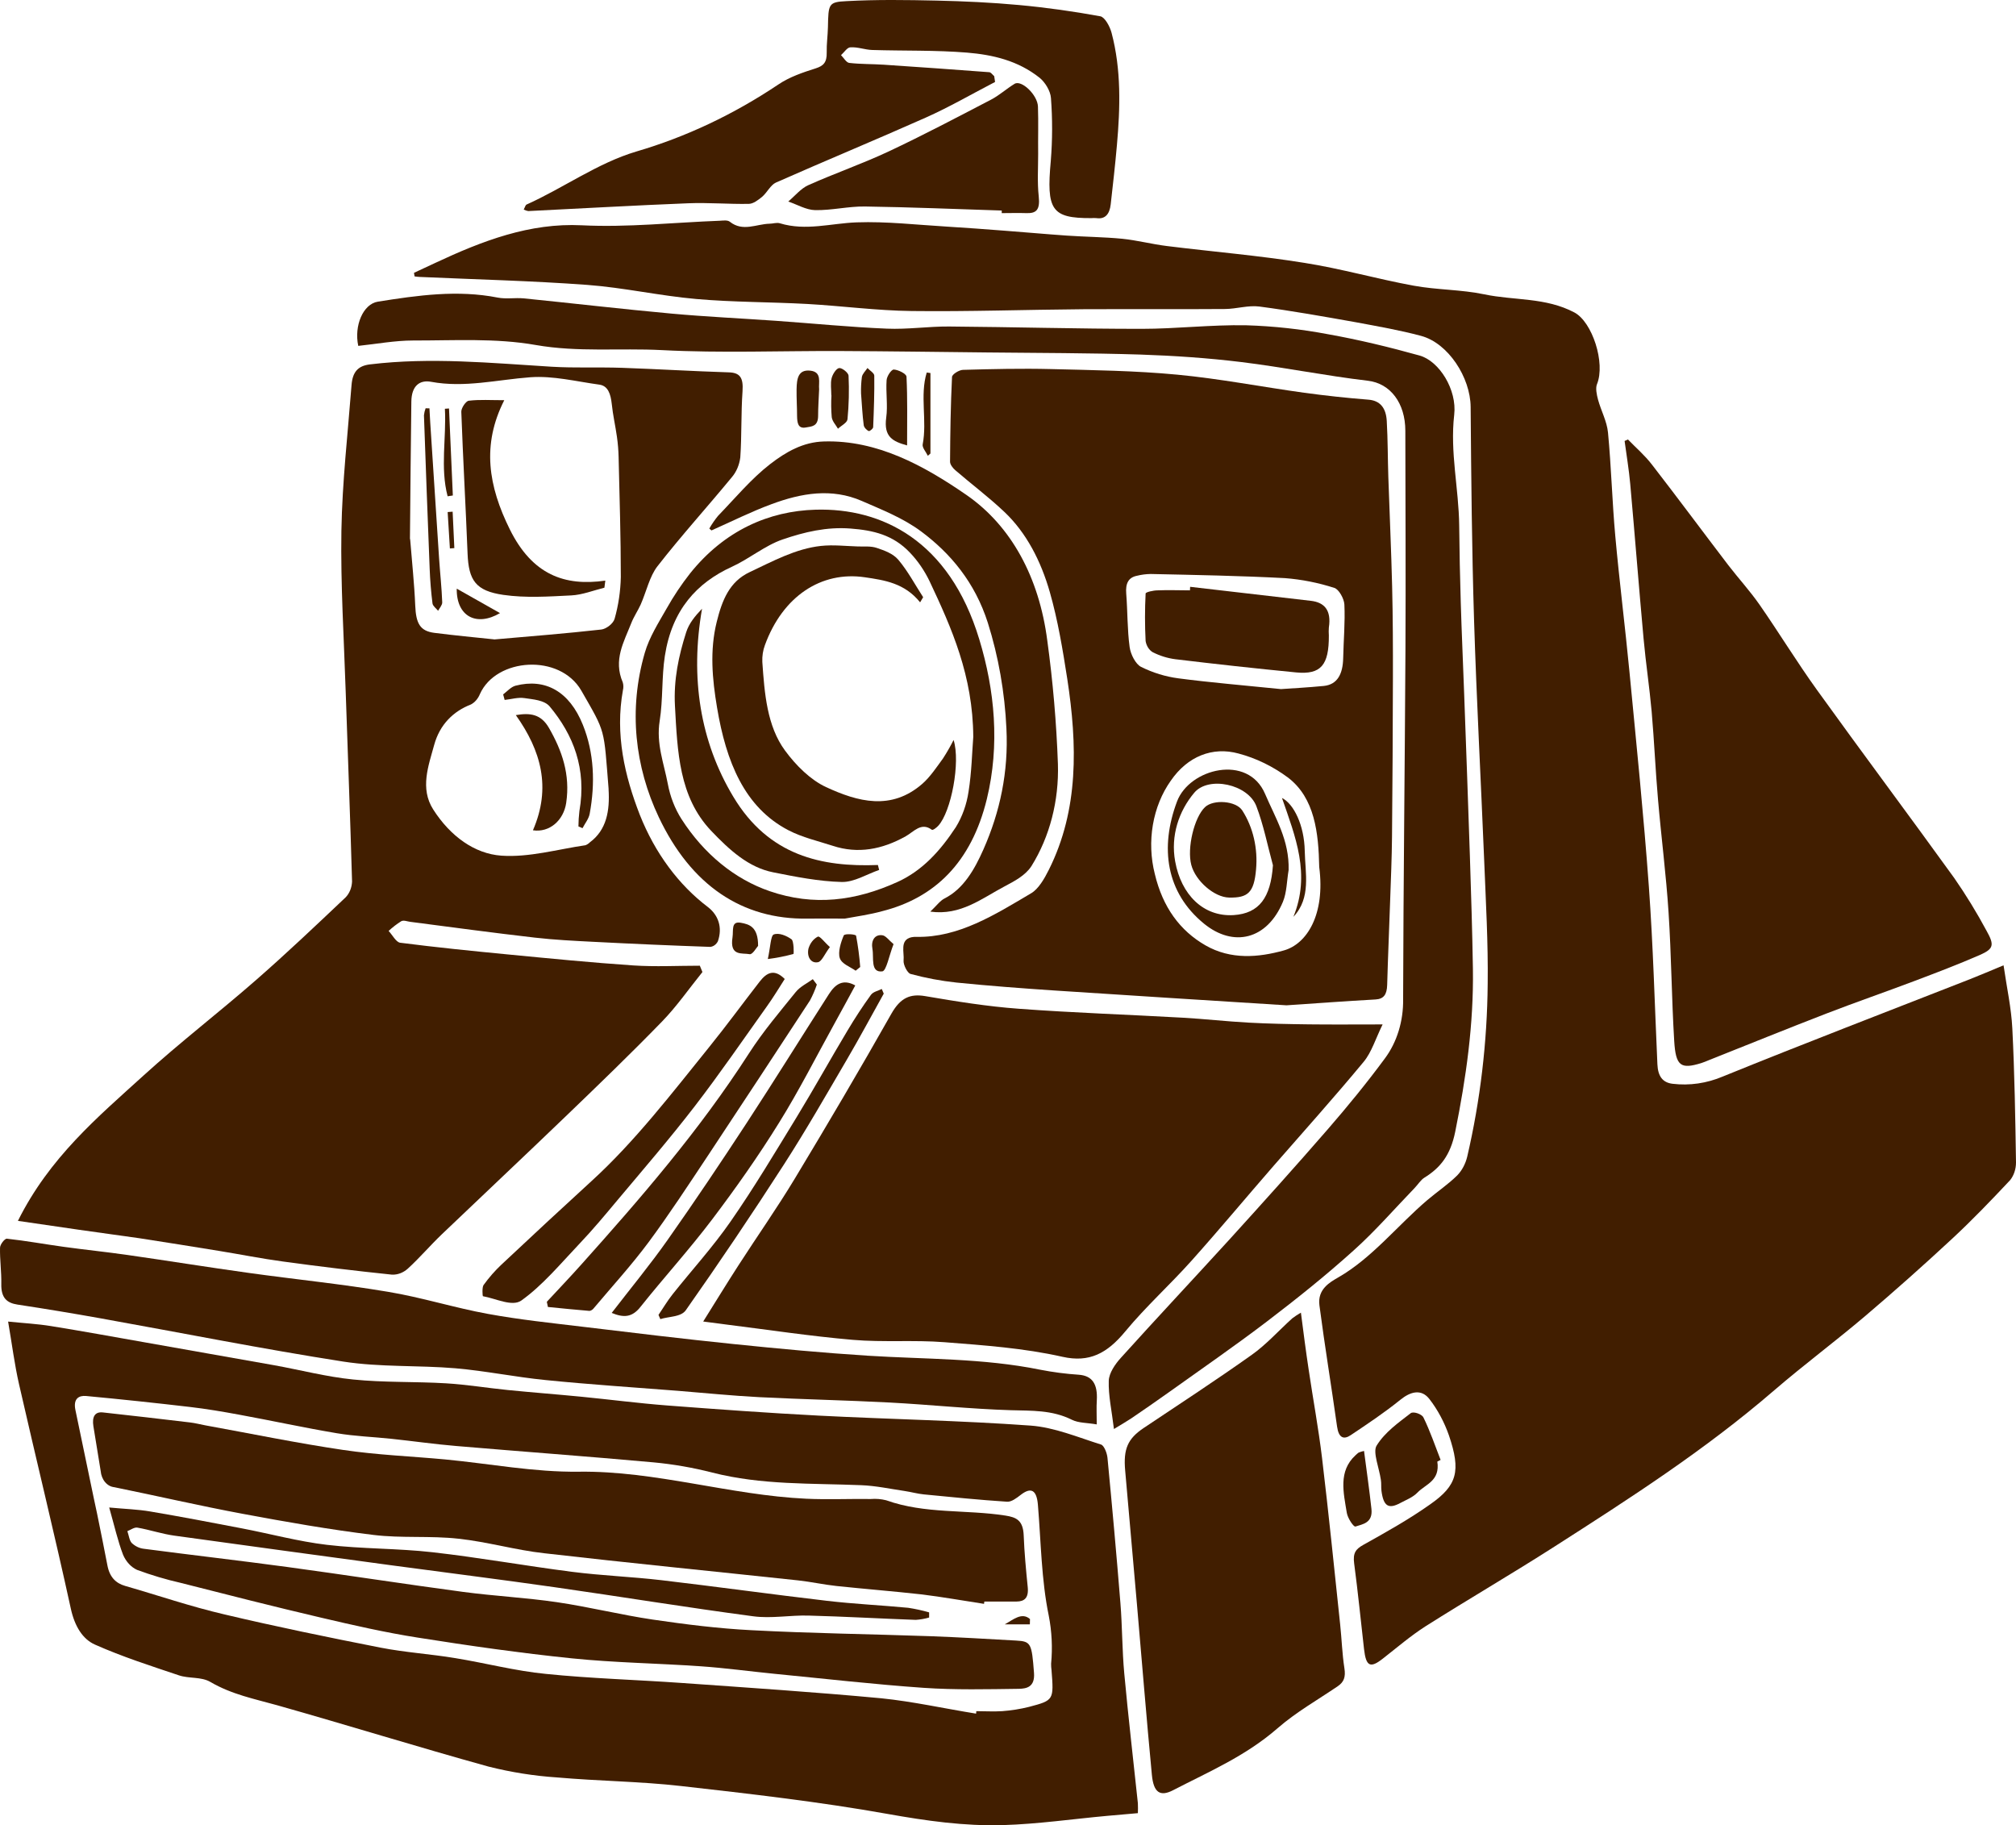 <svg xmlns="http://www.w3.org/2000/svg" width="169" height="153" viewBox="0 0 169 153" fill="none"><path d="M34.705 22.869L36.484 22.04C40.44 20.186 44.406 18.668 48.773 18.885C52.616 19.076 56.48 18.649 60.336 18.504C60.624 18.491 60.986 18.427 61.191 18.594C62.275 19.449 63.404 18.779 64.508 18.753C64.796 18.753 65.102 18.634 65.376 18.716C67.546 19.38 69.672 18.716 71.82 18.639C74.339 18.551 76.867 18.848 79.39 18.996C81.011 19.092 82.627 19.219 84.246 19.341C85.981 19.471 87.702 19.629 89.431 19.749C90.978 19.855 92.529 19.865 94.074 20.014C95.326 20.141 96.567 20.469 97.819 20.623C101.664 21.102 105.522 21.417 109.351 22.035C112.421 22.517 115.446 23.388 118.507 23.947C120.46 24.307 122.48 24.265 124.43 24.673C126.943 25.202 129.56 24.911 131.981 26.193C133.48 26.988 134.6 30.431 133.873 32.206C133.736 32.539 133.853 33.093 133.962 33.501C134.216 34.433 134.706 35.312 134.797 36.255C135.073 39.14 135.146 42.051 135.409 44.938C135.752 48.739 136.233 52.519 136.598 56.328C137.173 62.322 137.787 68.31 138.223 74.32C138.583 79.273 138.713 84.253 138.939 89.219C138.985 90.213 139.373 90.742 140.2 90.846C141.633 91.019 143.079 90.809 144.439 90.231C151.313 87.437 158.225 84.791 165.123 82.086C166.008 81.739 166.883 81.361 167.957 80.916C168.223 82.77 168.607 84.489 168.692 86.213C168.881 89.95 168.942 93.701 169 97.446C169 97.998 168.823 98.529 168.508 98.924C166.915 100.622 165.303 102.301 163.619 103.861C161.244 106.067 158.831 108.212 156.379 110.298C153.864 112.433 151.243 114.38 148.742 116.533C142.91 121.566 136.613 125.605 130.315 129.639C126.737 131.93 123.087 134.052 119.501 136.322C118.262 137.116 117.114 138.099 115.93 139.026C114.871 139.86 114.513 139.699 114.346 138.231C114.072 135.847 113.836 133.442 113.519 131.059C113.402 130.177 113.651 129.851 114.287 129.496C116.186 128.436 118.086 127.377 119.894 126.098C122.167 124.508 122.475 123.306 121.467 120.329C121.074 119.205 120.522 118.174 119.835 117.285C119.149 116.39 118.234 116.652 117.394 117.333C116.055 118.416 114.639 119.357 113.228 120.302C112.647 120.691 112.222 120.54 112.087 119.587C111.61 116.197 111.052 112.819 110.607 109.421C110.429 108.062 111.488 107.48 112.195 107.072C115.016 105.451 117.155 102.723 119.655 100.593C120.484 99.888 121.38 99.295 122.161 98.524C122.559 98.11 122.85 97.564 122.998 96.951C124.093 92.238 124.669 87.369 124.712 82.47C124.756 79.027 124.556 75.6 124.42 72.167C124.146 65.434 123.779 58.706 123.569 51.973C123.385 46.024 123.33 40.054 123.283 34.113C123.263 31.639 121.406 28.762 119.123 28.153C117.333 27.674 115.515 27.358 113.699 27.019C110.996 26.537 108.29 26.055 105.574 25.695C104.634 25.573 103.66 25.894 102.699 25.902C98.733 25.931 94.766 25.902 90.8 25.92C86.005 25.957 81.21 26.129 76.417 26.071C73.501 26.037 70.59 25.645 67.674 25.48C64.577 25.311 61.47 25.335 58.381 25.065C55.291 24.794 52.286 24.108 49.227 23.881C44.547 23.534 39.856 23.425 35.167 23.213C35.031 23.213 34.892 23.184 34.753 23.168L34.705 22.869Z" fill="#411E00"></path><path d="M1.502 102.338C4.153 97.02 8.176 93.656 12.047 90.141C15.115 87.355 18.358 84.865 21.467 82.147C24.019 79.917 26.497 77.565 28.975 75.218C29.134 75.054 29.264 74.852 29.356 74.624C29.449 74.396 29.502 74.148 29.513 73.894C29.365 68.618 29.157 63.346 28.983 58.07C28.834 53.549 28.549 49.022 28.619 44.504C28.688 40.422 29.155 36.351 29.469 32.28C29.556 31.18 30.005 30.666 31.014 30.545C36.106 29.928 41.177 30.431 46.256 30.741C48.209 30.857 50.161 30.765 52.114 30.831C55.108 30.934 58.098 31.119 61.09 31.212C62.023 31.241 62.327 31.641 62.245 32.801C62.114 34.656 62.186 36.51 62.058 38.348C61.977 38.975 61.731 39.552 61.357 39.993C59.292 42.501 57.124 44.888 55.117 47.462C54.455 48.307 54.182 49.6 53.709 50.672C53.468 51.202 53.13 51.692 52.915 52.243C52.303 53.806 51.396 55.316 52.205 57.196C52.268 57.405 52.274 57.633 52.221 57.845C51.55 61.553 52.366 65.042 53.635 68.302C54.901 71.492 56.885 74.177 59.355 76.042C60.222 76.72 60.578 77.74 60.181 78.9C60.111 79.035 60.015 79.149 59.902 79.231C59.789 79.313 59.661 79.361 59.53 79.371C56.289 79.258 53.048 79.118 49.808 78.95C48.148 78.865 46.484 78.786 44.831 78.595C41.346 78.195 37.868 77.724 34.388 77.271C34.136 77.239 33.846 77.112 33.639 77.218C33.267 77.451 32.912 77.725 32.578 78.034C32.9 78.378 33.201 78.979 33.548 79.024C36.56 79.411 39.578 79.716 42.598 80.007C46.089 80.343 49.582 80.69 53.08 80.926C54.937 81.05 56.805 80.95 58.667 80.95L58.884 81.48C57.764 82.868 56.725 84.364 55.512 85.614C52.869 88.335 50.153 90.951 47.439 93.561C43.982 96.887 40.496 100.161 37.024 103.477C36.056 104.404 35.167 105.451 34.184 106.346C33.801 106.688 33.335 106.864 32.861 106.846C29.803 106.529 26.749 106.16 23.7 105.742C21.908 105.501 20.127 105.141 18.339 104.852C16.121 104.492 13.904 104.134 11.682 103.793C8.321 103.334 4.967 102.85 1.502 102.338ZM41.424 53.602C44.501 53.337 47.456 53.099 50.405 52.77C50.81 52.725 51.411 52.28 51.524 51.862C51.843 50.736 52.018 49.556 52.043 48.365C52.043 45.017 51.936 41.669 51.858 38.321C51.845 37.748 51.798 37.176 51.717 36.61C51.587 35.688 51.377 34.783 51.283 33.858C51.192 33.035 50.977 32.343 50.244 32.242C48.313 31.978 46.362 31.482 44.449 31.623C41.678 31.829 38.938 32.526 36.137 32.004C35.184 31.827 34.499 32.338 34.483 33.662C34.437 37.487 34.398 41.311 34.366 45.134C34.371 45.178 34.378 45.221 34.388 45.264C34.533 47.099 34.733 48.929 34.809 50.768C34.872 52.254 35.208 52.887 36.391 53.046C38.092 53.263 39.81 53.427 41.42 53.594L41.424 53.602ZM51.021 66.162C50.602 60.955 50.804 61.503 48.734 57.895C46.931 54.762 41.591 55.136 40.233 58.176C40.073 58.566 39.807 58.875 39.48 59.05C38.014 59.617 36.866 60.722 36.395 62.449C35.924 64.176 35.186 66.085 36.317 67.855C37.757 70.106 39.788 71.563 42.017 71.724C44.349 71.889 46.723 71.195 49.079 70.85C49.217 70.797 49.345 70.713 49.456 70.601C50.847 69.568 51.129 67.966 51.016 66.154L51.021 66.162Z" fill="#411E00"></path><path d="M0.68 110.78C1.982 110.912 3.136 110.973 4.264 111.156C6.868 111.575 9.471 112.051 12.075 112.51C15.711 113.151 19.348 113.794 22.986 114.44C25.193 114.838 27.386 115.415 29.604 115.635C32.19 115.9 34.796 115.799 37.391 115.955C39.127 116.059 40.836 116.345 42.563 116.517C44.607 116.721 46.658 116.877 48.704 117.076C51.112 117.312 53.516 117.627 55.926 117.812C60.164 118.135 64.403 118.443 68.645 118.663C74.562 118.967 80.487 119.073 86.398 119.499C88.387 119.645 90.349 120.474 92.303 121.089C92.549 121.166 92.8 121.793 92.839 122.199C93.228 126.254 93.597 130.314 93.924 134.383C94.083 136.348 94.065 138.332 94.248 140.292C94.582 143.921 95.005 147.536 95.387 151.152C95.399 151.43 95.399 151.708 95.387 151.986C94.519 152.063 93.677 152.132 92.829 152.211C89.915 152.476 87.005 152.9 84.087 152.987C80.847 153.083 77.636 152.627 74.412 152.052C68.665 151.027 62.867 150.365 57.081 149.711C53.635 149.321 50.164 149.298 46.712 148.993C44.772 148.865 42.843 148.559 40.94 148.079C35.024 146.44 29.146 144.612 23.236 142.941C21.34 142.411 19.43 142.037 17.638 140.989C16.861 140.533 15.85 140.724 14.987 140.43C12.628 139.635 10.257 138.878 7.963 137.858C6.939 137.405 6.262 136.337 5.935 134.833C4.559 128.537 3.023 122.294 1.595 116.027C1.218 114.372 1.005 112.671 0.68 110.78ZM81.826 143.643L81.843 143.436C82.566 143.436 83.293 143.484 84.013 143.436C84.771 143.381 85.524 143.261 86.267 143.076C88.348 142.527 88.344 142.504 88.148 139.993C88.124 139.818 88.112 139.64 88.114 139.463C88.242 138.115 88.175 136.749 87.916 135.429C87.296 132.428 87.266 129.244 87.007 126.132C86.903 124.892 86.43 124.633 85.564 125.308C85.219 125.573 84.796 125.904 84.423 125.88C82.093 125.729 79.767 125.494 77.441 125.266C76.905 125.213 76.376 125.062 75.84 124.982C74.631 124.805 73.425 124.543 72.212 124.495C68.033 124.323 63.842 124.495 59.706 123.436C58.079 123.02 56.432 122.734 54.774 122.58C49.261 122.079 43.744 121.679 38.228 121.208C36.428 121.057 34.633 120.8 32.834 120.609C31.3 120.445 29.753 120.395 28.23 120.138C25.486 119.677 22.754 119.078 20.016 118.578C18.66 118.329 17.302 118.098 15.939 117.939C13.035 117.599 10.128 117.291 7.219 117.018C6.622 116.962 6.121 117.232 6.323 118.196C6.839 120.668 7.354 123.141 7.868 125.613C7.957 126.037 8.054 126.458 8.139 126.881C8.432 128.33 8.731 129.779 9.007 131.231C9.194 132.205 9.714 132.714 10.485 132.936C13.251 133.731 15.995 134.671 18.784 135.32C23.147 136.353 27.534 137.254 31.921 138.115C33.984 138.517 36.08 138.644 38.154 138.989C40.693 139.402 43.212 140.067 45.759 140.313C49.537 140.7 53.334 140.803 57.122 141.071C62.711 141.468 68.305 141.836 73.887 142.358C76.541 142.628 79.175 143.219 81.82 143.643H81.826Z" fill="#411E00"></path><path d="M107.848 84.269C101.363 83.858 94.875 83.458 88.39 83.027C85.65 82.844 82.909 82.637 80.174 82.362C78.881 82.224 77.597 81.983 76.331 81.639C76.066 81.567 75.71 80.865 75.747 80.51C75.817 79.832 75.404 78.794 76.398 78.566C76.542 78.537 76.687 78.526 76.832 78.532C80.362 78.601 83.395 76.678 86.442 74.876C87.058 74.514 87.55 73.658 87.928 72.901C90.443 67.868 90.315 62.417 89.468 56.902C89.089 54.458 88.679 51.989 88.01 49.647C87.262 47.025 86.036 44.649 84.198 42.912C82.875 41.659 81.438 40.586 80.076 39.41C79.885 39.246 79.642 38.941 79.642 38.706C79.657 36.322 79.692 33.964 79.807 31.599C79.818 31.371 80.401 31.011 80.725 31.003C83.183 30.934 85.641 30.876 88.102 30.937C91.632 31.027 95.17 31.072 98.69 31.406C102.244 31.742 105.776 32.431 109.321 32.921C111.112 33.166 112.906 33.36 114.704 33.501C115.683 33.575 116.188 34.179 116.251 35.286C116.342 36.854 116.331 38.43 116.383 40.001C116.485 43.063 116.629 46.122 116.702 49.187C116.765 51.735 116.772 54.283 116.767 56.833C116.759 61.278 116.733 65.722 116.691 70.167C116.674 71.923 116.598 73.679 116.537 75.435C116.457 77.819 116.351 80.182 116.286 82.558C116.262 83.371 115.997 83.739 115.309 83.779C112.823 83.917 110.337 84.102 107.848 84.269ZM110.59 72.678C110.532 69.804 110.213 66.901 107.987 65.19C106.705 64.239 105.302 63.555 103.836 63.166C101.647 62.56 99.549 63.4 98.145 65.444C97.396 66.5 96.88 67.771 96.646 69.138C96.412 70.505 96.467 71.922 96.806 73.255C97.47 76.058 98.926 78.023 101.055 79.244C103.183 80.465 105.492 80.261 107.618 79.671C109.545 79.138 111.109 76.672 110.59 72.678ZM107.384 57.763C108.251 57.7 109.618 57.633 110.979 57.498C112.126 57.379 112.573 56.481 112.599 55.151C112.63 53.658 112.769 52.161 112.699 50.675C112.675 50.175 112.226 49.391 111.862 49.282C110.504 48.844 109.115 48.569 107.713 48.461C103.968 48.262 100.219 48.196 96.47 48.114C96.075 48.119 95.681 48.17 95.294 48.267C94.604 48.408 94.339 48.893 94.411 49.767C94.53 51.258 94.496 52.776 94.697 54.246C94.782 54.863 95.207 55.676 95.65 55.898C96.651 56.396 97.704 56.719 98.779 56.86C101.469 57.215 104.172 57.435 107.384 57.763Z" fill="#411E00"></path><path d="M115.904 85.871C115.329 87.037 114.979 88.205 114.324 88.994C111.864 91.966 109.297 94.821 106.778 97.711C104.471 100.36 102.206 103.085 99.865 105.7C98.056 107.721 96.064 109.511 94.324 111.614C92.805 113.45 91.317 114.236 89.071 113.733C85.817 112.999 82.484 112.769 79.175 112.509C76.621 112.308 74.044 112.531 71.492 112.311C67.934 112.006 64.386 111.463 60.835 111.021L58.949 110.775C60.012 109.077 60.952 107.54 61.924 106.036C63.482 103.62 65.126 101.284 66.619 98.81C69.377 94.239 72.093 89.63 74.734 84.957C75.489 83.633 76.305 83.286 77.554 83.498C80.158 83.943 82.779 84.367 85.404 84.558C89.976 84.899 94.558 85.047 99.136 85.307C100.974 85.41 102.809 85.62 104.647 85.72C106.34 85.813 108.034 85.845 109.729 85.866C111.697 85.89 113.667 85.871 115.904 85.871Z" fill="#411E00"></path><path d="M93.381 119.786C93.197 118.239 92.906 116.978 92.947 115.736C92.973 115.076 93.498 114.332 93.95 113.831C96.963 110.491 100.025 107.228 103.062 103.901C105.842 100.839 108.61 97.767 111.331 94.631C112.98 92.729 114.586 90.769 116.104 88.708C117.108 87.355 117.651 85.585 117.623 83.76C117.647 74.005 117.766 64.25 117.818 54.495C117.849 48.365 117.818 42.236 117.808 36.107C117.808 33.8 116.562 32.134 114.662 31.914C111.11 31.498 107.582 30.778 104.03 30.346C101.233 30.005 98.417 29.817 95.607 29.721C91.324 29.586 87.039 29.591 82.754 29.544C78.645 29.499 74.533 29.443 70.422 29.424C65.444 29.403 60.461 29.607 55.492 29.348C51.971 29.165 48.453 29.541 44.91 28.919C41.539 28.325 38.065 28.55 34.637 28.542C33.099 28.542 31.558 28.834 30.033 28.993C29.671 27.311 30.432 25.478 31.684 25.285C35.017 24.755 38.356 24.281 41.721 24.945C42.426 25.083 43.166 24.945 43.891 25.009C48.026 25.425 52.157 25.91 56.295 26.288C59.211 26.553 62.136 26.686 65.056 26.892C68.154 27.11 71.248 27.422 74.349 27.549C76.085 27.623 77.82 27.358 79.556 27.369C84.935 27.411 90.311 27.565 95.69 27.565C98.615 27.565 101.548 27.21 104.462 27.266C106.77 27.336 109.071 27.588 111.353 28.021C113.917 28.479 116.469 29.096 118.997 29.801C120.669 30.267 122.147 32.688 121.906 34.759C121.542 37.919 122.29 40.949 122.323 44.051C122.344 46.21 122.389 48.367 122.455 50.522C122.531 53.062 122.648 55.602 122.739 58.142C122.904 62.671 123.071 67.201 123.219 71.733C123.321 74.895 123.423 78.06 123.473 81.223C123.542 85.858 122.9 90.361 121.991 94.864C121.587 96.853 120.739 97.891 119.404 98.718C119.094 98.911 118.866 99.293 118.593 99.576C116.894 101.335 115.267 103.213 113.475 104.815C111.125 106.934 108.684 108.883 106.211 110.769C103.494 112.841 100.7 114.761 97.935 116.74C96.909 117.473 95.872 118.186 94.835 118.893C94.423 119.166 94.01 119.399 93.381 119.786Z" fill="#411E00"></path><path d="M136.47 36.838C137.147 37.54 137.883 38.163 138.49 38.957C140.643 41.736 142.745 44.575 144.882 47.375C145.75 48.501 146.694 49.528 147.508 50.696C149.137 53.04 150.643 55.512 152.305 57.819C156.115 63.116 160.005 68.308 163.817 73.592C164.798 75.003 165.707 76.486 166.538 78.034C167.202 79.218 167.126 79.538 165.976 80.047C164.155 80.841 162.3 81.546 160.45 82.245C158.009 83.167 155.546 84.017 153.11 84.957C149.812 86.231 146.529 87.564 143.24 88.872C143.034 88.954 142.83 89.047 142.619 89.111C140.903 89.64 140.476 89.376 140.348 87.257C140.131 83.673 140.109 80.071 139.875 76.49C139.671 73.33 139.263 70.191 138.992 67.036C138.775 64.581 138.673 62.11 138.458 59.654C138.276 57.607 137.965 55.575 137.779 53.525C137.386 49.208 137.05 44.885 136.661 40.565C136.553 39.36 136.351 38.165 136.19 36.965L136.47 36.838Z" fill="#411E00"></path><path d="M109.055 110.033C109.272 111.731 109.474 113.278 109.706 114.817C110.071 117.283 110.529 119.733 110.826 122.212C111.381 126.855 111.852 131.514 112.345 136.171C112.475 137.392 112.512 138.631 112.7 139.834C112.82 140.581 112.653 140.999 112.147 141.344C110.448 142.501 108.66 143.508 107.087 144.877C104.399 147.216 101.331 148.511 98.35 150.058C97.243 150.633 96.701 150.259 96.56 148.765C96.105 143.998 95.723 139.214 95.306 134.436C94.982 130.713 94.654 126.993 94.323 123.274C94.158 121.454 94.54 120.596 95.87 119.703C98.908 117.675 101.945 115.691 104.937 113.566C106.146 112.711 107.198 111.532 108.328 110.51C108.562 110.332 108.805 110.172 109.055 110.033Z" fill="#411E00"></path><path d="M91.939 119.399C91.108 119.253 90.42 119.293 89.843 119.004C88.185 118.18 86.478 118.26 84.742 118.209C81.357 118.106 77.979 117.746 74.594 117.566C70.951 117.375 67.302 117.301 63.659 117.116C61.389 116.999 59.124 116.769 56.857 116.586C53.145 116.292 49.43 116.056 45.722 115.68C43.203 115.431 40.702 114.912 38.182 114.695C35.052 114.43 31.89 114.615 28.777 114.133C21.982 113.074 15.221 111.725 8.443 110.51C6.128 110.095 3.806 109.711 1.476 109.357C0.608 109.225 0.081 108.828 0.109 107.622C0.131 106.613 -0.021 105.599 0.003 104.587C0.003 104.322 0.397 103.811 0.577 103.832C2.174 104.007 3.76 104.296 5.351 104.516C7.141 104.762 8.935 104.945 10.723 105.202C14.088 105.684 17.449 106.227 20.814 106.695C24.72 107.241 28.642 107.63 32.531 108.285C35.351 108.753 38.111 109.63 40.919 110.139C43.561 110.623 46.228 110.899 48.888 111.219C53.093 111.725 57.3 112.234 61.511 112.666C65.249 113.05 68.99 113.402 72.737 113.64C77.562 113.945 82.407 113.842 87.196 114.814C88.266 115.023 89.344 115.164 90.427 115.235C91.579 115.317 92.021 116.03 91.945 117.378C91.906 117.976 91.939 118.586 91.939 119.399Z" fill="#411E00"></path><path d="M83.416 6.87C81.475 7.877 79.563 8.989 77.587 9.866C73.421 11.72 69.214 13.46 65.044 15.304C64.597 15.503 64.299 16.152 63.881 16.504C63.553 16.769 63.152 17.081 62.778 17.089C61.082 17.121 59.385 16.97 57.693 17.039C53.219 17.216 48.749 17.473 44.28 17.693C44.151 17.671 44.024 17.628 43.904 17.566C44 17.389 44.047 17.187 44.143 17.145C47.243 15.757 50.086 13.667 53.362 12.695C57.508 11.479 61.502 9.593 65.239 7.088C66.2 6.439 67.309 6.071 68.383 5.729C69.019 5.525 69.322 5.242 69.303 4.405C69.285 3.703 69.389 2.998 69.405 2.286C69.446 0.336 69.433 0.167 70.969 0.095C73.484 -0.043 76.007 -0.006 78.526 0.05C80.826 0.103 83.128 0.209 85.421 0.421C87.715 0.633 89.978 0.951 92.241 1.366C92.612 1.435 93.037 2.203 93.182 2.752C94 5.838 93.911 9.011 93.629 12.184C93.484 13.839 93.295 15.487 93.109 17.137C93.015 17.963 92.633 18.392 91.915 18.284C91.771 18.272 91.626 18.272 91.481 18.284C88.146 18.297 87.708 17.606 88.088 13.474C88.229 11.727 88.233 9.967 88.101 8.219C88.062 7.62 87.604 6.894 87.164 6.531C85.332 5.069 83.208 4.59 81.088 4.412C78.439 4.195 75.775 4.272 73.115 4.19C72.505 4.171 71.895 3.925 71.292 3.967C71.021 3.967 70.765 4.391 70.502 4.622C70.73 4.85 70.947 5.244 71.19 5.273C72.154 5.385 73.126 5.361 74.091 5.424C77.036 5.62 79.98 5.83 82.922 6.052C83.067 6.052 83.204 6.267 83.343 6.383L83.416 6.87Z" fill="#411E00"></path><path d="M59.461 44.305C59.678 43.926 59.922 43.572 60.19 43.245C61.624 41.762 62.982 40.123 64.56 38.904C65.89 37.876 67.328 37.05 69.081 37.005C73.514 36.88 77.409 38.997 81.045 41.508C84.772 44.098 87.109 48.395 87.793 53.692C88.263 57.116 88.561 60.572 88.684 64.04C88.78 67.115 87.999 70.135 86.474 72.585C85.972 73.38 85.031 73.867 84.219 74.296C82.325 75.295 80.531 76.77 77.988 76.415C78.513 75.917 78.81 75.499 79.186 75.308C80.763 74.513 81.692 72.892 82.44 71.203C83.829 68.064 84.551 64.708 84.367 61.055C84.227 58.024 83.701 55.038 82.809 52.203C81.724 48.808 79.676 46.376 77.213 44.543C75.695 43.417 73.937 42.731 72.245 41.992C69.717 40.891 67.172 41.333 64.686 42.257C62.978 42.885 61.32 43.719 59.641 44.464L59.461 44.305Z" fill="#411E00"></path><path d="M70.818 77.001C69.734 77.001 68.716 76.985 67.705 77.001C62.203 77.096 57.926 74.198 55.225 68.498C53.227 64.279 52.671 59.493 54.051 54.725C54.435 53.401 55.203 52.206 55.878 51.017C56.466 49.971 57.124 48.986 57.844 48.071C60.723 44.474 64.442 42.835 68.373 42.724C73.891 42.565 79.573 45.28 82.09 53.583C83.392 57.856 83.826 62.449 82.726 66.978C81.424 72.318 78.328 75.274 73.954 76.378C72.897 76.672 71.821 76.813 70.818 77.001ZM81.589 61.768C81.558 56.64 79.781 52.659 77.931 48.731C77.493 47.822 76.935 47.008 76.279 46.323C74.863 44.829 73.201 44.451 71.302 44.305C69.291 44.149 67.436 44.594 65.602 45.221C64.129 45.725 62.806 46.848 61.358 47.507C58.423 48.847 56.331 51.112 55.735 54.979C55.459 56.764 55.585 58.645 55.301 60.425C54.995 62.335 55.654 63.974 55.98 65.699C56.181 66.778 56.575 67.79 57.132 68.662C59.011 71.589 61.606 73.707 64.539 74.707C68.206 75.965 71.699 75.539 75.245 73.925C77.317 72.983 78.82 71.327 80.126 69.338C80.668 68.458 81.033 67.436 81.194 66.353C81.454 64.724 81.489 63.037 81.589 61.768Z" fill="#411E00"></path><path d="M83.976 17.648C80.153 17.526 76.33 17.365 72.507 17.309C71.116 17.29 69.723 17.64 68.334 17.614C67.579 17.598 66.831 17.147 66.08 16.893C66.633 16.427 67.137 15.799 67.749 15.526C69.986 14.525 72.285 13.733 74.507 12.69C77.393 11.333 80.233 9.834 83.077 8.354C83.765 7.996 84.379 7.437 85.047 7.029C85.622 6.666 86.978 7.951 87.011 8.934C87.057 10.258 87.011 11.582 87.028 12.907C87.028 14.093 86.948 15.291 87.076 16.461C87.204 17.632 86.842 17.892 86.03 17.865C85.347 17.841 84.659 17.865 83.974 17.865L83.976 17.648Z" fill="#411E00"></path><path d="M65.783 82.063C65.277 82.857 64.819 83.615 64.307 84.33C62.298 87.148 60.328 90.019 58.232 92.74C56.136 95.46 53.914 98.037 51.723 100.646C50.697 101.878 49.666 103.109 48.577 104.254C46.997 105.92 45.479 107.753 43.695 109.021C42.929 109.551 41.565 108.846 40.48 108.653C40.454 108.653 40.397 107.911 40.538 107.715C40.992 107.087 41.494 106.513 42.038 106.002C44.546 103.646 47.065 101.31 49.597 98.993C53.222 95.685 56.303 91.667 59.464 87.752C60.905 85.969 62.272 84.097 63.684 82.28C64.264 81.538 64.895 81.175 65.783 82.063Z" fill="#411E00"></path><path d="M68.476 82.531C68.318 83 68.123 83.448 67.895 83.871C65.061 88.207 62.215 92.533 59.357 96.85C57.723 99.308 56.102 101.79 54.367 104.132C52.926 106.071 51.318 107.824 49.78 109.654C49.685 109.781 49.557 109.863 49.418 109.885C48.255 109.792 47.094 109.67 45.931 109.556L45.84 109.122C46.801 108.086 47.775 107.066 48.719 106.01C53.696 100.447 58.608 94.797 62.796 88.282C63.974 86.451 65.365 84.822 66.701 83.162C67.085 82.688 67.652 82.433 68.136 82.078L68.476 82.531Z" fill="#411E00"></path><path d="M51.278 110.054C52.927 107.914 54.513 105.999 55.963 103.938C58.219 100.736 60.413 97.465 62.572 94.165C64.913 90.586 67.178 86.931 69.491 83.326C70.005 82.531 70.636 82.02 71.697 82.603C71.092 83.713 70.552 84.722 69.998 85.718C68.445 88.528 66.983 91.423 65.303 94.119C63.568 96.919 61.675 99.602 59.721 102.187C57.766 104.773 55.665 107.069 53.682 109.559C52.981 110.438 52.283 110.467 51.278 110.054Z" fill="#411E00"></path><path d="M74.084 83.291C73.062 85.127 72.066 86.984 71.01 88.788C69.274 91.754 67.56 94.753 65.713 97.618C63.045 101.761 60.303 105.832 57.488 109.832C57.084 110.404 56.08 110.343 55.355 110.573L55.201 110.221C55.594 109.644 55.956 109.029 56.384 108.491C58.007 106.449 59.755 104.54 61.257 102.373C63.209 99.565 64.986 96.583 66.79 93.632C68.245 91.248 69.61 88.782 71.051 86.377C71.665 85.35 72.316 84.348 73.004 83.4C73.205 83.122 73.609 83.061 73.919 82.9L74.084 83.291Z" fill="#411E00"></path><path d="M120.49 122.516C120.733 124.143 119.513 124.4 118.823 125.115C118.426 125.525 117.873 125.727 117.381 125.991C116.395 126.521 115.975 126.256 115.807 124.966C115.768 124.662 115.808 124.347 115.758 124.045C115.619 123.065 115.065 121.722 115.397 121.184C116.1 120.04 117.233 119.258 118.257 118.461C118.474 118.289 119.184 118.525 119.327 118.819C119.882 119.95 120.299 121.181 120.765 122.376L120.49 122.516Z" fill="#411E00"></path><path d="M114.346 121.624C114.563 123.295 114.793 124.879 114.966 126.474C115.099 127.668 114.229 127.761 113.628 127.96C113.471 128.01 112.977 127.263 112.903 126.818C112.625 125.117 112.176 123.324 113.625 121.992C113.709 121.909 113.798 121.833 113.89 121.764C114.039 121.703 114.191 121.656 114.346 121.624Z" fill="#411E00"></path><path d="M76.041 37.336C74.841 37.005 74.069 36.626 74.292 35.002C74.433 33.985 74.251 32.907 74.323 31.869C74.344 31.533 74.724 30.968 74.928 30.976C75.303 30.995 75.98 31.331 75.991 31.575C76.082 33.432 76.041 35.299 76.041 37.336Z" fill="#411E00"></path><path d="M68.667 32.632C68.634 33.445 68.582 34.15 68.582 34.852C68.582 35.76 68.042 35.744 67.541 35.834C66.907 35.948 66.827 35.461 66.818 34.873C66.818 34.128 66.766 33.382 66.777 32.637C66.792 31.739 66.909 30.963 67.92 31.069C68.931 31.175 68.604 32.07 68.667 32.632Z" fill="#411E00"></path><path d="M69.689 33.13C69.689 32.65 69.605 32.139 69.715 31.702C69.802 31.352 70.112 30.876 70.351 30.852C70.59 30.828 71.123 31.244 71.134 31.493C71.191 32.71 71.162 33.932 71.045 35.143C71.015 35.44 70.525 35.673 70.247 35.938C70.064 35.617 69.774 35.323 69.724 34.973C69.672 34.364 69.664 33.749 69.7 33.138L69.689 33.13Z" fill="#411E00"></path><path d="M72.181 32.979C72.168 32.514 72.192 32.048 72.253 31.588C72.307 31.323 72.557 31.096 72.719 30.849C72.919 31.064 73.288 31.273 73.29 31.488C73.308 32.926 73.257 34.367 73.197 35.803C73.197 35.93 72.9 36.173 72.815 36.131C72.646 36.051 72.429 35.829 72.405 35.633C72.292 34.77 72.253 33.895 72.181 32.979Z" fill="#411E00"></path><path d="M63.55 79.287C63.414 79.43 63.084 80.031 62.841 79.983C62.214 79.861 61.155 80.187 61.405 78.577C61.496 77.986 61.268 77.202 62.094 77.348C62.813 77.475 63.557 77.689 63.55 79.287Z" fill="#411E00"></path><path d="M71.727 81.368C71.263 81.032 70.566 80.812 70.399 80.309C70.232 79.806 70.488 78.984 70.731 78.415C70.807 78.238 71.736 78.309 71.766 78.439C71.928 79.302 72.044 80.177 72.111 81.058L71.727 81.368Z" fill="#411E00"></path><path d="M77.781 38.208C77.627 37.887 77.297 37.514 77.347 37.254C77.735 35.283 77.095 33.156 77.688 31.226L77.998 31.27V38.014L77.781 38.208Z" fill="#411E00"></path><path d="M74.906 79.141C74.535 80.092 74.303 81.379 73.967 81.424C72.945 81.554 73.27 80.275 73.136 79.551C73.001 78.828 73.336 78.309 73.969 78.397C74.255 78.434 74.511 78.812 74.906 79.141Z" fill="#411E00"></path><path d="M64.366 80.391C64.583 79.4 64.607 78.431 64.859 78.333C65.293 78.166 65.92 78.426 66.356 78.738C66.551 78.879 66.558 79.951 66.512 79.967C65.804 80.158 65.088 80.3 64.366 80.391Z" fill="#411E00"></path><path d="M69.569 79.385C69.118 79.994 68.89 80.584 68.584 80.653C67.985 80.786 67.625 80.208 67.772 79.52C67.839 79.294 67.943 79.089 68.078 78.915C68.213 78.742 68.377 78.605 68.558 78.513C68.731 78.442 69.089 78.961 69.569 79.385Z" fill="#411E00"></path><path d="M50.667 49.263C49.741 49.491 48.819 49.865 47.886 49.91C45.989 50.005 44.065 50.135 42.193 49.865C39.875 49.528 39.285 48.651 39.196 46.397C39.04 42.424 38.814 38.48 38.671 34.518C38.66 34.205 39.053 33.62 39.294 33.591C40.205 33.48 41.129 33.546 42.273 33.546C40.363 37.302 40.947 40.761 42.739 44.379C44.623 48.177 47.326 49.16 50.743 48.67C50.717 48.869 50.693 49.067 50.667 49.263Z" fill="#411E00"></path><path d="M36 34.229C36.022 34.629 36.041 35.024 36.067 35.432C36.313 39.23 36.56 43.026 36.809 46.821C36.892 48.048 37.026 49.269 37.072 50.498C37.072 50.723 36.855 50.964 36.725 51.197C36.562 50.993 36.291 50.81 36.256 50.582C36.136 49.626 36.057 48.662 36.02 47.695C35.849 43.401 35.689 39.106 35.54 34.812C35.561 34.608 35.608 34.41 35.679 34.224L36 34.229Z" fill="#411E00"></path><path d="M38.288 49.343L41.916 51.393C39.944 52.55 38.256 51.679 38.288 49.343Z" fill="#411E00"></path><path d="M37.523 41.6C36.892 39.19 37.428 36.706 37.295 34.264L37.64 34.24C37.747 36.671 37.854 39.103 37.961 41.534L37.523 41.6Z" fill="#411E00"></path><path d="M37.714 45.974L37.527 42.922L37.944 42.891L38.087 45.944L37.714 45.974Z" fill="#411E00"></path><path d="M44.676 69.598C46.234 66.011 45.349 62.907 43.242 59.943C44.442 59.742 45.347 59.848 46.026 61.029C47.111 62.923 47.816 64.912 47.464 67.301C47.247 68.766 46.067 69.807 44.676 69.598Z" fill="#411E00"></path><path d="M42.179 58.208C42.524 57.943 42.847 57.572 43.22 57.477C45.702 56.839 47.729 57.941 48.861 60.759C49.809 63.106 49.903 65.656 49.434 68.207C49.354 68.644 49.039 69.017 48.833 69.42L48.49 69.277C48.493 68.845 48.52 68.414 48.571 67.987C49.191 64.443 48.065 61.593 46.075 59.212C45.62 58.682 44.698 58.629 43.973 58.518C43.431 58.436 42.862 58.611 42.305 58.672C42.268 58.515 42.222 58.362 42.179 58.208Z" fill="#411E00"></path><path d="M82.49 134.441C80.737 134.176 78.988 133.858 77.228 133.646C74.861 133.381 72.488 133.196 70.118 132.944C69.033 132.828 67.97 132.59 66.892 132.473C59.801 131.713 52.707 131.014 45.629 130.2C43.223 129.936 40.845 129.239 38.439 128.982C36.072 128.717 33.665 128.953 31.307 128.664C27.645 128.217 23.993 127.575 20.35 126.895C16.75 126.225 13.171 125.393 9.577 124.662C9.289 124.634 9.017 124.484 8.809 124.237C8.601 123.99 8.471 123.663 8.441 123.311C8.245 122.056 8.026 120.805 7.829 119.55C7.707 118.779 7.939 118.321 8.623 118.395C11.059 118.663 13.494 118.943 15.928 119.235C16.362 119.285 16.783 119.399 17.213 119.478C21.068 120.178 24.913 120.97 28.781 121.542C31.602 121.96 34.472 122.071 37.319 122.336C41.051 122.691 44.783 123.412 48.51 123.364C54.954 123.279 61.192 125.332 67.582 125.629C69.383 125.713 71.19 125.629 72.995 125.653C73.427 125.617 73.86 125.652 74.284 125.758C77.552 126.924 80.954 126.524 84.275 127.04C85.2 127.183 85.766 127.435 85.816 128.709C85.872 130.155 86.009 131.602 86.154 133.042C86.246 133.954 85.868 134.24 85.224 134.248C84.321 134.248 83.418 134.248 82.516 134.248L82.49 134.441Z" fill="#411E00"></path><path d="M9.154 126.365C10.515 126.492 11.556 126.521 12.58 126.696C15.145 127.13 17.701 127.618 20.259 128.11C22.645 128.566 25.006 129.21 27.401 129.493C30.346 129.843 33.322 129.782 36.267 130.116C40.172 130.558 44.078 131.26 47.983 131.76C50.461 132.076 52.958 132.168 55.438 132.457C60.068 133 64.692 133.646 69.324 134.187C71.589 134.452 73.865 134.557 76.135 134.772C76.724 134.862 77.309 134.99 77.888 135.156V135.588C77.52 135.693 77.145 135.759 76.768 135.784C73.772 135.675 70.778 135.503 67.781 135.424C66.232 135.381 64.661 135.689 63.132 135.482C57.569 134.746 52.023 133.834 46.466 133.042C41.91 132.391 37.354 131.821 32.797 131.207C26.731 130.388 20.666 129.559 14.602 128.722C13.568 128.579 12.552 128.232 11.519 128.052C11.255 128.005 10.96 128.24 10.677 128.346C10.797 128.688 10.845 129.141 11.051 129.347C11.338 129.614 11.679 129.778 12.038 129.822C16.056 130.351 20.079 130.81 24.095 131.353C29.007 132.02 33.913 132.783 38.827 133.44C41.444 133.789 44.082 133.919 46.696 134.303C49.38 134.698 52.038 135.363 54.724 135.76C57.471 136.163 60.231 136.51 62.993 136.65C67.983 136.915 72.96 136.976 77.944 137.151C80.359 137.238 82.774 137.384 85.189 137.519C86.428 137.588 86.491 137.747 86.679 140.223C86.773 141.436 86.028 141.547 85.423 141.563C82.757 141.598 80.084 141.664 77.426 141.481C73.247 141.19 69.077 140.71 64.902 140.303C62.852 140.101 60.806 139.818 58.753 139.675C55.152 139.423 51.537 139.378 47.946 139.01C43.631 138.568 39.326 137.951 35.03 137.272C32.311 136.846 29.606 136.231 26.913 135.598C22.988 134.679 19.074 133.683 15.158 132.685C13.918 132.403 12.691 132.038 11.485 131.591C10.982 131.359 10.566 130.909 10.317 130.327C9.872 129.162 9.588 127.891 9.154 126.365Z" fill="#411E00"></path><path d="M86.332 136.16H84.226C84.935 135.773 85.653 135.114 86.343 135.715C86.339 135.863 86.337 136.012 86.332 136.16Z" fill="#411E00"></path><path d="M108.024 72.93C107.872 73.825 107.872 74.813 107.545 75.597C106.219 78.775 103.392 79.435 100.929 77.424C97.74 74.818 97.215 71.044 98.671 67.179C99.71 64.422 104.611 63.177 106.048 66.543C106.916 68.57 108.092 70.432 108.024 72.93ZM106.71 72.53C106.258 70.874 105.922 69.155 105.323 67.584C104.622 65.73 101.314 65.026 100.116 66.448C98.814 67.992 98.124 70.064 98.513 72.204C99.016 74.996 100.877 76.866 103.42 76.707C105.562 76.566 106.525 75.239 106.71 72.53Z" fill="#411E00"></path><path d="M108.426 76.85C109.884 73.277 108.589 70.127 107.467 66.888C108.45 67.383 109.335 69.158 109.376 71.327C109.409 73.184 109.932 75.255 108.426 76.85Z" fill="#411E00"></path><path d="M99.769 49.189L109.889 50.363C111.004 50.492 111.624 51.128 111.397 52.606C111.38 52.825 111.38 53.046 111.397 53.266C111.41 55.758 110.731 56.566 108.652 56.365C105.269 56.034 101.889 55.665 98.513 55.257C97.867 55.172 97.234 54.975 96.634 54.672C96.483 54.583 96.351 54.453 96.248 54.292C96.144 54.13 96.072 53.943 96.037 53.742C95.968 52.413 95.968 51.08 96.037 49.751C96.037 49.632 96.688 49.486 97.042 49.486C97.942 49.446 98.847 49.486 99.752 49.486L99.769 49.189Z" fill="#411E00"></path><path d="M77.132 50.49C75.83 48.877 74.174 48.636 72.484 48.387C68.846 47.857 65.619 49.976 64.122 54.076C63.958 54.517 63.884 54.999 63.905 55.483C64.088 58.131 64.298 60.862 65.808 62.915C66.741 64.184 67.96 65.381 69.247 65.977C71.905 67.206 74.708 67.982 77.325 65.696C77.976 65.124 78.507 64.321 79.05 63.577C79.371 63.083 79.668 62.565 79.939 62.028C80.529 63.882 79.738 68.048 78.653 69.219C78.501 69.383 78.204 69.619 78.108 69.55C77.221 68.893 76.607 69.722 75.921 70.103C73.953 71.203 71.927 71.597 69.807 70.898C68.561 70.493 67.27 70.204 66.095 69.595C62.406 67.683 60.868 63.842 60.111 59.318C59.705 56.91 59.49 54.526 60.082 52.132C60.536 50.296 61.154 48.752 62.844 47.958C64.797 47.036 66.713 45.99 68.817 45.762C69.846 45.651 70.89 45.775 71.927 45.807C72.456 45.823 73.012 45.762 73.506 45.931C74.14 46.146 74.856 46.395 75.305 46.922C76.093 47.852 76.702 49.001 77.388 50.061L77.132 50.49Z" fill="#411E00"></path><path d="M73.698 72.922C72.652 73.282 71.6 73.955 70.561 73.931C68.638 73.883 66.714 73.499 64.809 73.12C62.754 72.712 61.162 71.266 59.602 69.627C56.916 66.784 56.794 63.023 56.581 59.167C56.462 56.968 56.894 54.968 57.523 52.995C57.757 52.264 58.248 51.655 58.851 51.027C57.844 56.82 58.69 62.152 61.472 66.784C64.449 71.751 68.89 72.689 73.594 72.508L73.698 72.922Z" fill="#411E00"></path><path d="M103.022 75.237C101.789 75.207 100.221 73.849 99.865 72.501C99.494 71.094 100.108 68.512 101.019 67.653C101.724 66.989 103.623 67.124 104.141 67.939C105.043 69.34 105.457 71.117 105.293 72.887C105.124 74.813 104.621 75.274 103.022 75.237Z" fill="#411E00"></path></svg>